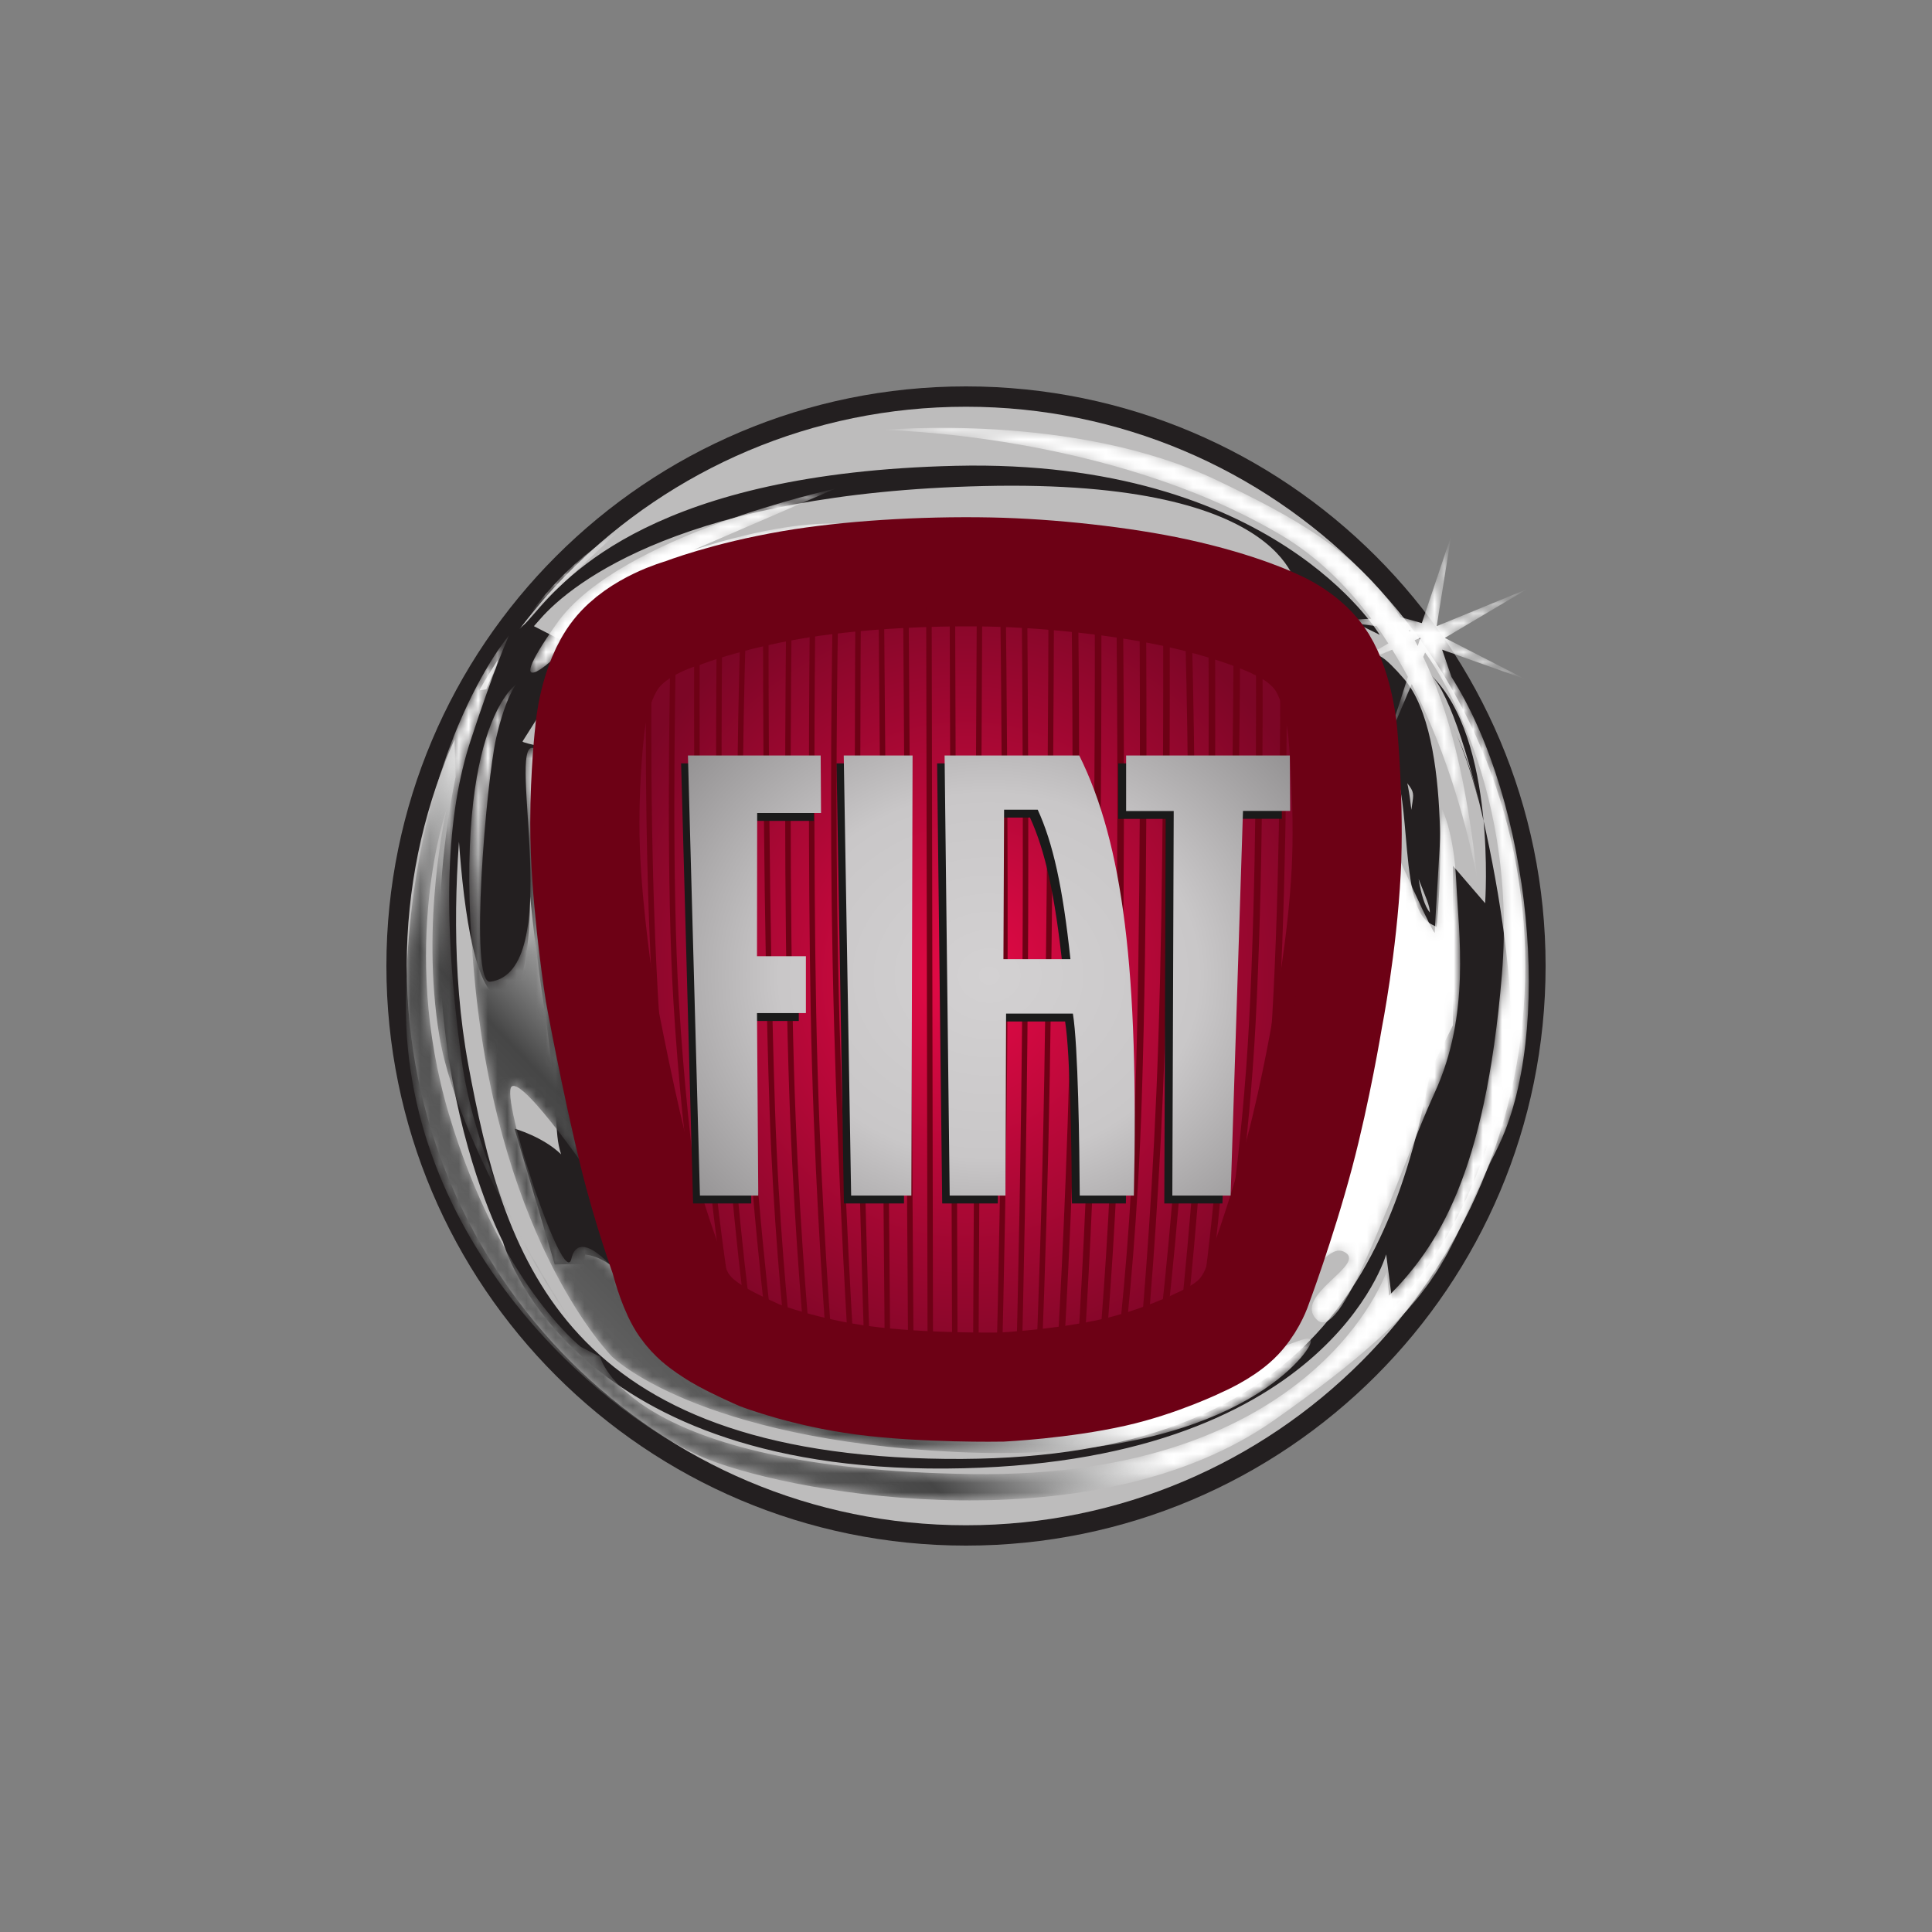 <svg width="200" height="200" viewBox="0 0 200 200" fill="none" xmlns="http://www.w3.org/2000/svg">
<rect x="0" y="0" width="200" height="200" fill="#808080" stroke="none"/>
<path d="M160 99.999C160 133.138 133.137 160 100 160C66.863 160 40 133.138 40 99.999C40 66.863 66.863 40 100 40C133.137 40 160 66.863 160 99.999Z" fill="#231F20"/>
<path d="M157.895 99.999C157.895 131.975 131.974 157.895 100 157.895C68.025 157.895 42.104 131.975 42.104 99.999C42.104 68.025 68.025 42.105 100 42.105C131.975 42.105 157.895 68.025 157.895 99.999Z" fill="#BDBCBC"/>
<path d="M53.437 70.84C53.437 70.888 47.013 71.865 47.02 71.895C47.051 72.055 46.687 104.939 52.553 103.284C56.415 101.466 54.337 80.039 54.337 82.921C54.337 86.938 54.727 93.527 56.269 103.875C58.005 115.531 57.273 116.983 58.083 119.494C56.199 117.664 53.268 116.841 53.268 116.841L57.424 130.89L60.485 130.858C60.485 130.858 60.529 129.915 60.569 129.87C60.652 129.869 63.593 130.087 65.614 133.785C77.306 155.185 108.089 146.956 100.031 147.42L112.716 145.893C75.565 152.249 68.596 135.12 66.728 131.7C65.558 129.985 62.194 128.188 60.078 129.211C60.078 129.211 65.241 129.418 65.012 128.049C66.625 129.616 61 125.513 61 125.513L61.283 126.402C62.156 126.491 61.763 125.549 62.682 125.395L61.541 124.873C61.395 124.694 62.175 123.762 59.39 105.071C57.859 94.801 58.168 86.806 58.168 82.827C58.168 78.972 57.916 78.7 57.924 78.671L55.66 77.193L55.226 77.105C54.602 76.978 53.984 76.778 53.716 76.63C53.855 76.423 53.935 76.147 53.935 75.692C53.935 75.251 53.888 74.677 53.826 73.936C53.745 72.944 53.785 69.391 53.648 70.579C46.435 133.182 56.42 63.571 55.193 64.909L55.895 64.114C59.293 60.192 71.163 51.032 101.79 50.316C134.178 49.557 134.325 61.387 134.436 61.56L142.826 65.716C142.716 65.538 131.818 47.451 98.926 48.221C67.931 48.947 58.73 59.565 55.266 63.562L54.581 64.34C53.157 65.893 51.523 65.907 51.523 68.195C51.523 69.418 50.153 71.045 50.237 72.055C54.236 79.079 52.855 75.608 53.437 70.84ZM142.006 67.828C141.299 68.132 141.406 69.278 141.554 70.864C141.662 72.045 141.787 73.385 141.554 74.32L142.362 74.524C142.63 73.45 142.497 72.035 142.383 70.786C142.31 69.992 142.197 68.79 142.366 68.577C142.387 68.604 142.62 77.523 144.458 79.65C147.381 83.033 145.924 81.086 145.924 86.983C145.924 89.889 148.098 93.277 148.011 94.463C146.928 93.092 146.62 89.564 146.345 86.401C146.022 82.716 145.746 79.536 144.436 78.479C146.051 77.063 140.44 69.644 140.823 74.668C141.087 76.425 140.227 70.722 138.979 68.781C135.157 62.831 127.237 55.88 99.719 54.925C74.492 54.049 61.99 64.403 58.776 67.562L59.194 66.841L55.095 64.729L53.935 77.001L55.689 74.232C55.689 74.232 58.521 69.097 58.573 68.976C59.016 68.455 70.969 54.766 99.689 55.763C130.303 56.826 135.892 65.522 138.28 69.236C139.43 71.026 139.732 73.027 140 74.793C140.35 77.118 140.684 79.313 143.295 78.962C143.535 78.931 143.731 78.985 143.915 79.133C144.949 79.966 145.235 83.275 145.515 86.473C145.881 90.704 146.232 94.701 148.176 95.68L148.718 95.953L148.776 95.345C148.849 94.569 150.526 76.277 145.346 70.279C143.306 67.918 142.555 67.591 142.006 67.828ZM153.079 82.99C152.554 80.558 151.767 78.19 150.732 75.928C151.32 77.284 152.26 79.701 153.079 82.99ZM150.732 75.928C150.615 75.654 150.493 75.381 150.366 75.111C150.501 75.385 150.609 75.655 150.732 75.928ZM148.123 69.872C154.968 76.472 153.739 93.501 153.739 93.501L150.41 89.632V106.132L148.106 110.772C144.007 132.686 134.276 152.023 96.118 150.991C57.96 149.96 52.071 129.593 48.485 110.257C44.9 90.921 50.021 69.781 50.021 69.781C38.753 103.296 52.071 128.561 52.071 128.561C52.071 128.561 58.472 152.28 97.911 152.023C137.348 151.765 143.496 129.851 143.496 129.851L144.212 135.382C144.212 135.382 153.373 127.002 156.189 109.471C157.616 100.596 152.101 73.707 148.123 69.872ZM150.366 75.111C150.233 74.833 150.152 74.679 150.152 74.679C150.227 74.824 150.296 74.968 150.366 75.111Z" fill="#231F20"/>
<mask id="mask0_10407_3430" style="mask-type:luminance" maskUnits="userSpaceOnUse" x="42" y="44" width="117" height="112">
<path d="M152.923 90.994C152.943 91.197 152.967 91.389 152.99 91.594C153.647 98.147 153.949 96.393 152.923 90.994ZM54.924 63.5C54.924 63.5 60.139 58.691 63.862 55.148C63.862 55.148 58.897 57.931 54.924 63.5ZM53.536 127.322C56.489 133.278 59.394 137.154 59.394 137.154C59.394 137.154 56.626 132.978 53.536 127.322ZM150.258 70.08L149.288 67.253L157.953 70.333L149.569 66.036L158.084 60.983L148.726 64.82L150.224 55.463L147.186 64.502L144.984 63.88C140.366 57.014 134.021 53.578 126.038 49.749C111.199 42.629 91.42 44.517 91.42 44.517C91.42 44.517 114.77 44.814 132.631 55.401C136.32 57.588 139.396 60.62 141.949 64.046L138.094 64.259L142.512 64.823C142.928 65.409 143.331 66.006 143.718 66.612L138.589 69.575L144.122 67.252C144.691 68.173 145.232 69.111 145.743 70.065L143.555 76.915L146.141 70.819C149.974 78.232 151.993 86.107 152.923 90.994C151.85 80.765 149.978 73.473 147.333 68.004L147.526 67.55C147.526 67.55 157.208 80.205 155.471 100.96C153.734 121.715 148.768 129.056 143.802 134.118L143.555 131.586C143.555 131.586 136.356 153.102 100.606 152.594C64.855 152.087 62.124 140.446 62.124 140.446L60.138 139.432C60.138 139.432 51.697 132.853 46.484 115.387C41.27 97.923 46.235 83.748 46.235 83.748C46.235 83.748 43.505 95.391 45.491 107.287C46.52 113.452 50.213 121.242 53.536 127.322C51.097 122.404 48.624 116.068 47.725 109.312C45.738 94.378 46.235 84.254 48.718 76.662C51.2 69.069 52.69 65.778 52.69 65.778C52.69 65.778 42.263 77.928 42.015 103.744C41.767 129.562 63.613 147.279 73.296 151.076C82.978 154.873 113.514 159.934 131.885 147.027C150.258 134.118 149.016 130.828 154.974 118.93C160.934 107.034 158.451 82.989 150.258 70.08ZM145.91 65.346C145.89 65.313 145.872 65.28 145.851 65.248L146.037 65.272L145.91 65.346ZM146.763 66.87C146.659 66.672 146.554 66.47 146.447 66.276L147.031 66.031L146.763 66.87ZM59.394 65.778C60.883 63.246 68.579 58.691 68.579 58.691C68.579 58.691 64.358 61.222 59.642 66.791C54.924 72.359 61.38 66.284 70.07 60.462C78.758 54.641 90.923 55.148 90.923 55.148C90.923 55.148 86.952 52.11 71.807 56.92L86.455 50.592C86.455 50.592 64.112 55.401 57.656 64.513C51.2 73.624 57.904 68.309 59.394 65.778ZM134.126 64.977C136.865 67.822 138.838 70.333 138.838 70.333C138.838 70.333 138.031 67.775 134.126 64.977ZM49.215 102.226C51.946 129.056 63.366 140.446 63.366 140.446C63.366 140.446 72.055 149.052 99.116 150.317C126.176 151.582 134.867 140.952 135.612 139.18C136.356 137.408 132.134 140.192 130.893 139.685C129.652 139.18 134.867 129.814 134.867 129.814C132.135 139.939 136.356 128.296 139.086 129.562C141.817 130.826 133.624 134.118 136.356 136.649C139.086 139.18 144.794 121.209 148.521 113.109C152.244 105.01 151.003 96.657 150.755 91.342C150.508 86.026 149.266 83.748 149.266 83.748L148.521 96.405C148.521 96.405 149.018 98.176 145.044 89.316L141.818 80.711C139.583 120.197 130.644 135.131 130.644 135.131C130.644 135.131 127.418 145.001 101.35 145.255C75.283 145.507 71.558 138.673 71.558 138.673C63.118 127.536 58.152 103.744 59.395 88.052C60.635 72.359 59.395 68.055 70.566 63.246C81.738 58.438 98.619 57.931 98.619 57.931C118.896 57.361 129.09 61.367 134.126 64.977C133.477 64.301 132.813 63.64 132.135 62.994C128.411 59.451 93.902 52.11 75.779 59.197C57.656 66.284 56.415 73.118 57.656 93.873C58.898 114.628 65.353 131.839 69.821 138.421C74.29 145.001 90.179 147.027 90.179 147.027C68.58 146.52 66.097 135.131 64.856 133.104C63.614 131.08 59.89 127.029 59.146 130.321C58.401 133.611 51.726 113.491 52.968 112.478C54.209 111.465 61.876 122.728 61.876 122.728C61.876 122.728 59.146 117.159 56.415 101.467C53.684 85.774 57.904 77.928 55.173 77.421C52.442 76.915 58.569 100.577 50.748 101.629C48.519 101.93 50.369 80.702 51.363 76.399C52.355 72.096 53.436 70.84 53.436 70.84C53.436 70.84 46.484 75.397 49.215 102.226Z" fill="white"/>
</mask>
<g mask="url(#mask0_10407_3430)">
<path d="M54.924 63.5C54.924 63.5 60.139 58.691 63.862 55.148C63.862 55.148 58.897 57.931 54.924 63.5ZM53.536 127.322C56.489 133.278 59.394 137.154 59.394 137.154C59.394 137.154 56.626 132.978 53.536 127.322ZM150.258 70.08L149.288 67.253L157.953 70.333L149.569 66.036L158.084 60.983L148.726 64.82L150.224 55.463L147.186 64.502L144.984 63.88C140.366 57.014 134.021 53.578 126.038 49.749C111.199 42.629 91.42 44.517 91.42 44.517C91.42 44.517 114.77 44.814 132.631 55.401C136.32 57.588 139.396 60.62 141.949 64.046L138.094 64.259L142.512 64.823C142.928 65.409 143.331 66.006 143.718 66.612L138.589 69.575L144.122 67.252C144.691 68.173 145.232 69.111 145.743 70.065L143.555 76.915L146.141 70.819C149.974 78.232 151.993 86.107 152.923 90.994C151.85 80.765 149.978 73.473 147.333 68.004L147.526 67.55C147.526 67.55 157.208 80.205 155.471 100.96C153.734 121.715 148.768 129.056 143.802 134.118L143.555 131.586C143.555 131.586 136.356 153.102 100.606 152.594C64.855 152.087 62.124 140.446 62.124 140.446L60.138 139.432C60.138 139.432 51.697 132.853 46.484 115.387C41.27 97.923 46.235 83.748 46.235 83.748C46.235 83.748 43.505 95.391 45.491 107.287C46.52 113.452 50.213 121.242 53.536 127.322C51.097 122.404 48.624 116.068 47.725 109.312C45.738 94.378 46.235 84.254 48.718 76.662C51.2 69.069 52.69 65.778 52.69 65.778C52.69 65.778 42.263 77.928 42.015 103.744C41.767 129.562 63.613 147.279 73.296 151.076C82.978 154.873 113.514 159.934 131.885 147.027C150.258 134.118 149.016 130.828 154.974 118.93C160.934 107.034 158.451 82.989 150.258 70.08ZM145.91 65.346C145.89 65.313 145.872 65.28 145.851 65.248L146.037 65.272L145.91 65.346ZM146.763 66.87C146.659 66.672 146.554 66.47 146.447 66.276L147.031 66.031L146.763 66.87ZM59.394 65.778C60.883 63.246 68.579 58.691 68.579 58.691C68.579 58.691 64.358 61.222 59.642 66.791C54.924 72.359 61.38 66.284 70.07 60.462C78.758 54.641 90.923 55.148 90.923 55.148C90.923 55.148 86.952 52.11 71.807 56.92L86.455 50.592C86.455 50.592 64.112 55.401 57.656 64.513C51.2 73.624 57.904 68.309 59.394 65.778ZM134.126 64.977C136.865 67.822 138.838 70.333 138.838 70.333C138.838 70.333 138.031 67.775 134.126 64.977ZM49.215 102.226C51.946 129.056 63.366 140.446 63.366 140.446C63.366 140.446 72.055 149.052 99.116 150.317C126.176 151.582 134.867 140.952 135.612 139.18C136.356 137.408 132.134 140.192 130.893 139.685C129.652 139.18 134.867 129.814 134.867 129.814C132.135 139.939 136.356 128.296 139.086 129.562C141.817 130.826 133.624 134.118 136.356 136.649C139.086 139.18 144.794 121.209 148.521 113.109C152.244 105.01 151.003 96.657 150.755 91.342C150.508 86.026 149.266 83.748 149.266 83.748L148.521 96.405C148.521 96.405 149.018 98.176 145.044 89.316L141.818 80.711C139.583 120.197 130.644 135.131 130.644 135.131C130.644 135.131 127.418 145.001 101.35 145.255C75.283 145.507 71.558 138.673 71.558 138.673C63.118 127.536 58.152 103.744 59.395 88.052C60.635 72.359 59.395 68.055 70.566 63.246C81.738 58.438 98.619 57.931 98.619 57.931C118.896 57.361 129.09 61.367 134.126 64.977C133.477 64.301 132.813 63.64 132.135 62.994C128.411 59.451 93.902 52.11 75.779 59.197C57.656 66.284 56.415 73.118 57.656 93.873C58.898 114.628 65.353 131.839 69.821 138.421C74.29 145.001 90.179 147.027 90.179 147.027C68.58 146.52 66.097 135.131 64.856 133.104C63.614 131.08 59.89 127.029 59.146 130.321C58.401 133.611 51.726 113.491 52.968 112.478C54.209 111.465 61.876 122.728 61.876 122.728C61.876 122.728 59.146 117.159 56.415 101.467C53.684 85.774 57.904 77.928 55.172 77.421C52.441 76.915 58.569 100.577 50.748 101.629C48.519 101.93 50.369 80.702 51.363 76.399C52.355 72.096 53.436 70.84 53.436 70.84C53.436 70.84 46.484 75.397 49.215 102.226Z" fill="url(#paint0_linear_10407_3430)"/>
</g>
<path d="M103.686 143.589C103.728 143.587 109.907 143.284 115.297 142.07C119.981 141.015 124.126 139 124.167 138.98L124.182 138.972L124.199 138.964C124.222 138.954 126.531 137.957 127.952 136.6C129.392 135.223 130.046 133.422 130.053 133.404C130.082 133.326 132.603 126.606 134.51 119.429C136.265 112.824 137.468 105.522 137.481 105.449C137.5 105.353 138.953 97.975 139.362 90.127C139.705 83.531 139.023 76.042 139.015 75.967C139.011 75.91 138.66 71.475 136.881 68.576C135.281 65.97 132.193 64.69 132.162 64.677L132.135 64.667L132.109 64.653C132.073 64.635 128.488 62.839 121.686 61.359C116.261 60.179 108.721 59.336 102.478 59.215C95.34 59.074 87.677 59.572 81.982 60.546C75.152 61.713 70.714 63.448 70.669 63.465L70.632 63.479L70.594 63.489C70.55 63.501 66.124 64.714 63.798 67.668C61.434 70.669 61.051 75.599 61.047 75.648L61.045 75.679C61.038 75.729 60.542 79.981 60.542 85.192C60.542 86.126 60.558 87.09 60.596 88.068C60.862 95.008 62.076 102.701 62.088 102.778C62.102 102.854 63.746 111.884 65.621 119.495C67.009 125.137 68.818 130.129 68.836 130.178L68.848 130.214L68.857 130.25C68.864 130.275 69.48 132.808 70.483 134.575C71.356 136.113 72.641 137.017 72.654 137.025L72.675 137.04L72.696 137.057C72.705 137.064 73.58 137.77 74.922 138.506C76.468 139.352 78.539 140.26 78.627 140.296C78.773 140.354 83.339 142.102 89.359 142.896C95.645 143.726 103.606 143.591 103.686 143.589Z" fill="url(#paint1_radial_10407_3430)" stroke="#6D0115" stroke-width="11.299"/>
<path d="M76.406 138.753C76.133 138.628 75.985 138.556 75.985 138.556C75.969 138.549 75.891 138.516 75.766 138.458L75.72 138.187C74.642 132.243 72.997 121.384 72.459 108.141C71.793 92.569 71.819 73.484 71.882 64.239V63.57C72.064 63.509 72.252 63.448 72.447 63.385L72.449 64.055C72.385 73.221 72.355 92.451 73.025 108.118C73.572 121.591 75.267 132.587 76.339 138.429L76.406 138.753Z" fill="#6D0115"/>
<path d="M78.185 139.515C77.967 139.427 77.762 139.342 77.572 139.262L77.519 138.845C76.734 133.248 75.344 121.836 74.684 107.238C73.983 91.719 74.11 72.213 74.219 63.345L74.221 62.847C74.405 62.794 74.594 62.741 74.786 62.688L74.787 63.238C74.677 72.044 74.547 91.64 75.25 107.213C75.925 122.142 77.364 133.729 78.135 139.159L78.185 139.515ZM91.496 60.444C91.638 77.634 92.049 127.223 92.169 141.588L92.18 142.801C91.996 142.782 91.808 142.761 91.618 142.739L91.603 141.586C91.484 127.231 91.073 77.771 90.931 60.519L90.916 60.016C91.107 60 91.298 59.984 91.488 59.969L91.496 60.444ZM98.866 60.22L99.134 141.997L99.138 143.144C98.94 143.146 98.749 143.148 98.568 143.149V141.847C98.511 124.781 98.347 74.824 98.299 60.034L98.296 59.65L98.849 59.643L98.866 60.22ZM101.695 60.295L101.29 141.998L101.289 143.104C101.092 143.11 100.903 143.114 100.714 143.118L100.722 142.221C100.793 127.708 101.045 76.888 101.129 60.184L101.115 59.645C101.313 59.647 101.509 59.649 101.705 59.652L101.695 60.295ZM109.344 141.704C109.75 134.981 110.518 120.728 110.833 104.6C111.155 88.163 111.012 69.457 110.912 60.671L110.88 60.106C111.109 60.126 111.337 60.147 111.563 60.168L111.595 60.892C111.693 69.774 111.831 88.308 111.513 104.612C111.2 120.606 110.444 134.759 110.035 141.561L109.975 142.533C109.737 142.562 109.531 142.589 109.289 142.615L109.344 141.704ZM128.675 135.04C128.407 135.404 128.109 135.745 127.785 136.059L128.056 134.616C129.239 128.488 130.769 119.01 131.532 107.879C132.439 94.648 132.556 76.555 132.537 66.275L132.549 65.29C132.77 65.412 132.993 65.541 133.216 65.68L133.218 66.993C133.231 77.392 133.099 94.978 132.212 107.925C131.462 118.852 129.975 128.195 128.799 134.354L128.675 135.04ZM135.214 112.844C135.756 108.586 136.174 104.314 136.468 100.033C137.152 89.942 137.17 78.51 137.083 71.234L137.068 70.02C137.344 70.642 137.578 71.282 137.769 71.936L137.782 73.064C137.843 80.349 137.777 90.781 137.147 100.078C137.018 101.987 136.863 103.894 136.681 105.799L136.473 107.844C135.971 110.37 135.438 112.889 134.875 115.402L135.214 112.844Z" fill="#6D0115"/>
<path d="M126.267 137.253C126.052 137.399 125.794 137.566 125.503 137.741L125.71 136.581C126.844 130.339 128.609 119.01 129.303 105.845C130.063 91.382 130.066 74.191 130.002 65.39L129.976 64.144C130.17 64.213 130.399 64.297 130.652 64.398L130.684 65.559C130.746 74.419 130.739 91.496 129.982 105.879C129.307 118.682 127.621 129.756 126.483 136.125L126.267 137.252L126.267 137.253ZM117.918 140.115C118.454 134.299 119.437 122.259 119.909 107.735C120.439 91.43 120.441 72.107 120.402 62.773L120.382 61.446C120.618 61.495 120.852 61.543 121.081 61.593L121.083 62.878C121.122 72.258 121.118 91.504 120.59 107.757C120.121 122.185 119.148 134.167 118.609 140.043L118.539 140.757C118.315 140.823 118.09 140.892 117.84 140.961L117.918 140.115ZM115.569 140.664C116.157 135.725 117.122 126.151 117.52 113.7C118.1 95.583 118.028 72.736 117.953 62.163L117.939 60.987C118.165 61.025 118.387 61.064 118.607 61.104L118.632 62.333C118.708 72.986 118.776 95.693 118.198 113.722C117.806 125.982 116.866 135.46 116.272 140.487L116.163 141.397C115.937 141.452 115.695 141.513 115.457 141.568L115.569 140.664ZM113.663 141.064C114.124 135.843 114.919 125.499 115.292 112.915C115.814 95.329 115.679 73.06 115.553 61.45L115.54 60.62C115.772 60.651 116.001 60.683 116.226 60.716L116.238 61.826C116.362 73.544 116.488 95.53 115.972 112.934C115.604 125.324 114.829 135.545 114.365 140.859L114.281 141.822C114.047 141.871 113.826 141.916 113.584 141.962L113.663 141.065V141.064ZM111.453 141.509C111.843 135.409 112.581 122.664 112.903 108.993C113.333 90.821 113.353 70.549 113.334 61.06L113.315 60.346C113.545 60.371 113.774 60.397 114.002 60.424L114.016 61.229C114.034 70.792 114.011 90.937 113.584 109.009C113.265 122.516 112.542 135.121 112.148 141.315L112.089 142.229C111.846 142.27 111.651 142.304 111.4 142.342L111.453 141.508V141.509ZM109.115 60.742C109.085 70.454 108.988 92.486 108.674 111.278C108.5 121.374 108.209 131.467 107.8 141.555L107.748 142.759C107.556 142.775 107.363 142.791 107.171 142.807L107.227 141.737C107.465 135.905 107.886 124.425 108.107 111.269C108.424 92.384 108.521 70.226 108.55 60.594L108.554 59.927C108.745 59.94 108.936 59.953 109.125 59.967L109.115 60.742ZM106.315 60.295C106.394 68.866 106.511 85.639 106.407 101.445C106.293 118.555 105.923 134.891 105.747 141.925L105.726 142.91C105.533 142.922 105.341 142.934 105.149 142.945L105.175 142.109C105.35 135.19 105.726 118.71 105.84 101.44C105.945 85.727 105.83 69.055 105.751 60.444L105.745 59.769C105.934 59.778 106.122 59.786 106.31 59.795L106.315 60.295ZM104.092 60.258C104.208 70.087 104.37 87.681 104.292 104.274C104.218 119.711 103.888 134.496 103.689 142.221L103.672 143.02L103.101 143.045L103.124 142.109C103.324 134.359 103.651 119.638 103.724 104.271C103.803 87.761 103.644 70.261 103.526 60.407L103.513 59.689L104.084 59.705L104.092 60.258ZM84.074 141.461C83.876 141.412 83.681 141.361 83.486 141.309L83.453 140.941C82.977 135.809 82.02 124.266 81.624 110.717C81.119 93.434 81.287 71.832 81.411 61.66L81.406 61.214C81.596 61.182 81.785 61.149 81.978 61.117L81.979 61.569C81.855 71.694 81.684 93.371 82.191 110.702C82.592 124.425 83.569 136.087 84.037 141.101L84.074 141.461ZM80.235 140.294C80.03 140.221 79.831 140.149 79.636 140.077L79.59 139.652C78.723 132.428 77.049 116.822 76.518 100.265C76.068 86.257 76.457 70.623 76.718 62.761L76.728 62.184C76.916 62.139 77.107 62.093 77.3 62.047L77.292 62.544C77.031 70.32 76.63 86.113 77.084 100.248C77.622 117.038 79.339 132.85 80.191 139.912L80.235 140.294ZM64.112 111.498C63.42 108.13 63.016 105.67 63.008 105.627L62.911 104.152C62.512 99.112 62.154 93.466 62.07 88.651C61.971 82.959 62.013 77.267 62.079 73.01L62.055 72.468C62.226 71.795 62.436 71.133 62.687 70.486L62.638 73.513C62.577 77.706 62.542 83.174 62.638 88.643C62.743 94.733 63.29 102.16 63.802 107.998L64.112 111.498ZM69.036 129.473C68.643 128.322 68.194 126.964 67.728 125.481L67.382 123.489C66.5 118.27 65.716 112.726 65.495 108.468C64.34 94.312 64.281 77.972 64.354 69.273L64.368 67.673C64.547 67.477 64.733 67.291 64.923 67.117L64.926 68.631C64.845 77.135 64.877 93.93 66.059 108.43C66.318 113.396 67.343 120.116 68.397 126.025L69.036 129.473ZM71.82 132.451C70.656 126.713 69.22 118.249 68.477 108.573C67.324 93.557 67.364 75.887 67.477 67.145L67.491 65.34C67.325 65.424 67.128 65.531 66.909 65.659L66.91 67.164C66.797 75.926 66.759 93.594 67.912 108.615C68.652 118.254 70.079 126.694 71.242 132.45L71.966 135.865C72.091 136.006 72.224 136.145 72.365 136.279C72.466 136.376 72.574 136.473 72.684 136.567L71.82 132.451ZM82.069 140.59C81.542 135.857 80.612 126.271 80.226 114.701C79.592 95.667 79.547 71.908 79.559 62.04L79.554 61.559C79.361 61.596 79.17 61.636 78.981 61.675L78.993 62.094C78.98 72 79.026 95.713 79.66 114.72C80.037 126.033 80.935 135.454 81.468 140.309L81.513 140.726C81.706 140.789 81.903 140.851 82.103 140.911L82.069 140.59V140.59Z" fill="#6D0115"/>
<path d="M70.029 64.234C69.82 64.314 69.628 64.39 69.452 64.46L69.442 65.311C69.252 74.195 69.003 91.957 69.708 103.629C70.71 120.18 72.784 131.912 73.809 136.951L73.905 137.447C74.123 137.584 74.37 137.73 74.574 137.845L74.447 137.236C73.459 132.459 71.302 120.572 70.275 103.596C69.564 91.847 69.823 73.906 70.013 65.106L70.029 64.212M84.416 60.743L83.844 60.825L83.853 61.301C83.755 70.554 83.629 88.853 83.928 104.874C84.213 120.108 85.148 133.999 85.674 140.878L85.742 141.834C85.935 141.873 86.128 141.912 86.322 141.949L86.26 141.105C85.737 134.333 84.783 120.286 84.494 104.863C84.194 88.824 84.321 70.499 84.42 61.264L84.416 60.743ZM86.822 60.431C86.628 60.454 86.435 60.477 86.243 60.501L86.242 60.965C86.095 68.51 85.877 84.119 86.195 99.661C86.538 117.336 87.463 134.022 87.91 141.352L87.961 142.239C88.157 142.27 88.35 142.302 88.543 142.331L88.479 141.362C88.033 134.06 87.105 117.351 86.762 99.65C86.445 84.084 86.663 68.45 86.809 60.928L86.822 60.431ZM89.139 60.179C88.951 60.197 88.761 60.217 88.573 60.236L88.569 60.706C88.506 68.802 88.419 85.825 88.613 102.341C88.802 118.356 89.285 134.19 89.528 141.441L89.562 142.481C89.753 142.507 89.944 142.533 90.131 142.558L90.094 141.438C89.852 134.196 89.368 118.355 89.179 102.334C88.984 85.743 89.073 68.639 89.136 60.592L89.139 60.179ZM94.054 59.796C93.856 59.808 93.659 59.819 93.462 59.831L93.477 60.147C93.575 74.99 93.91 125.596 94.019 141.998L94.028 142.98C94.229 142.997 94.419 143.013 94.598 143.027L94.586 142.035C94.477 125.665 94.141 74.922 94.043 60.109L94.054 59.796ZM96.439 59.69C96.247 59.696 96.054 59.704 95.861 59.71L95.875 60.257L96.023 141.772L96.014 143.124C96.162 143.133 96.269 143.138 96.33 143.141C96.363 143.141 96.451 143.144 96.589 143.145L96.59 141.735C96.562 126.493 96.471 75.956 96.442 60.257L96.439 59.69ZM119.84 139.344C120.659 132.455 122.146 118.215 122.774 101.141C123.243 88.43 122.871 71.378 122.626 62.851L122.583 61.934C122.821 61.99 123.052 62.046 123.278 62.102L123.312 63.046C123.557 71.65 123.92 88.542 123.454 101.165C122.826 118.218 121.343 132.45 120.522 139.372L120.424 140.161C120.186 140.242 119.948 140.321 119.709 140.397L119.84 139.344Z" fill="#6D0115"/>
<path d="M122.681 138.36C123.343 132.362 124.505 120.507 125.205 105.721C125.878 91.523 125.843 73.192 125.761 63.473L125.747 62.766C125.528 62.702 125.299 62.638 125.061 62.571L125.081 63.41C125.163 73.103 125.199 91.474 124.527 105.69C123.818 120.655 122.636 132.612 121.98 138.521L121.853 139.592C122.057 139.499 122.297 139.389 122.56 139.266L122.681 138.36ZM124.764 137.044C125.566 131.676 126.656 122.899 127.275 111.688C128.196 95.011 128.362 73.737 128.388 64.226L128.375 63.594C128.183 63.527 127.958 63.452 127.702 63.367L127.709 64.005C127.685 73.398 127.523 94.859 126.596 111.65C125.953 123.318 124.797 132.339 123.991 137.612L123.834 138.648C124.083 138.524 124.331 138.396 124.577 138.266L124.764 137.044ZM130.714 130.087C130.714 130.087 131.324 128.405 132.077 126L132.363 124.131C133.29 117.928 134.269 110.191 134.917 101.807C135.781 90.647 135.592 77.053 135.352 68.87L135.3 67.325C135.074 67.094 134.837 66.875 134.589 66.668L134.644 67.925C134.895 75.954 135.135 90.174 134.238 101.756C133.486 111.492 132.287 120.352 131.241 126.943L130.714 130.087Z" fill="#6D0115"/>
<path d="M82.69 105.69V99.801H77.639L77.658 84.978H84.252L84.217 79.026H70.508L71.748 124.581H77.771L77.639 105.69L82.69 105.69ZM86.598 79.025L87.36 124.581H93.579L93.706 79.025H86.598ZM126.547 124.581L127.824 84.764H132.697L132.66 79.025H115.757V84.771H120.67L120.528 124.581H126.547ZM103.086 100.109L103.155 84.635H106.627C108.202 88.081 109.213 92.639 110.006 100.109H103.086ZM97.537 124.58H103.295L103.359 105.742H110.259C110.801 109.067 110.934 119.331 110.966 124.58H116.552C117.079 101.322 115.441 88.176 110.918 79.025H97.01L97.537 124.58Z" fill="#1A1A1A"/>
<path d="M83.427 98.985H78.364L78.382 84.162H84.993L84.957 78.209H71.215L72.457 123.765H78.496L78.364 104.874H83.427V98.985Z" fill="url(#paint2_radial_10407_3430)"/>
<path d="M94.47 78.209H87.344L88.109 123.765H94.344L94.47 78.209Z" fill="url(#paint3_radial_10407_3430)"/>
<path d="M121.36 123.765H127.393L128.674 83.948H133.559L133.522 78.209H116.576V83.955H121.502L121.36 123.765Z" fill="url(#paint4_radial_10407_3430)"/>
<path d="M103.875 99.293L103.943 83.819H107.424C109.003 87.265 110.017 91.823 110.812 99.293H103.875ZM98.311 123.764H104.084L104.149 104.926H111.066C111.609 108.251 111.742 118.515 111.775 123.764H117.375C117.903 100.507 116.261 87.36 111.726 78.209H97.783L98.311 123.764Z" fill="url(#paint5_radial_10407_3430)"/>
<defs>
<linearGradient id="paint0_linear_10407_3430" x1="42.914" y1="154.107" x2="99.397" y2="100.113" gradientUnits="userSpaceOnUse">
<stop stop-color="#8C8C8C"/>
<stop offset="0.5" stop-color="#464646"/>
<stop offset="0.75" stop-color="white"/>
<stop offset="1" stop-color="white"/>
</linearGradient>
<radialGradient id="paint1_radial_10407_3430" cx="0" cy="0" r="1" gradientUnits="userSpaceOnUse" gradientTransform="translate(100 101.39) scale(39.864 42.611)">
<stop stop-color="#E60A47"/>
<stop offset="1" stop-color="#7C0626"/>
</radialGradient>
<radialGradient id="paint2_radial_10407_3430" cx="0" cy="0" r="1" gradientUnits="userSpaceOnUse" gradientTransform="translate(102.391 100.989) scale(43.432 37.685)">
<stop stop-color="#D3D1D2"/>
<stop offset="0.5" stop-color="#C9C7C8"/>
<stop offset="1" stop-color="#8D8B8C"/>
</radialGradient>
<radialGradient id="paint3_radial_10407_3430" cx="0" cy="0" r="1" gradientUnits="userSpaceOnUse" gradientTransform="translate(102.391 100.989) scale(43.432 37.685)">
<stop stop-color="#D3D1D2"/>
<stop offset="0.5" stop-color="#C9C7C8"/>
<stop offset="1" stop-color="#8D8B8C"/>
</radialGradient>
<radialGradient id="paint4_radial_10407_3430" cx="0" cy="0" r="1" gradientUnits="userSpaceOnUse" gradientTransform="translate(102.391 100.989) scale(43.432 37.685)">
<stop stop-color="#D3D1D2"/>
<stop offset="0.5" stop-color="#C9C7C8"/>
<stop offset="1" stop-color="#8D8B8C"/>
</radialGradient>
<radialGradient id="paint5_radial_10407_3430" cx="0" cy="0" r="1" gradientUnits="userSpaceOnUse" gradientTransform="translate(102.391 100.988) scale(43.431 37.683)">
<stop stop-color="#D3D1D2"/>
<stop offset="0.5" stop-color="#C9C7C8"/>
<stop offset="1" stop-color="#8D8B8C"/>
</radialGradient>
</defs>
</svg>
